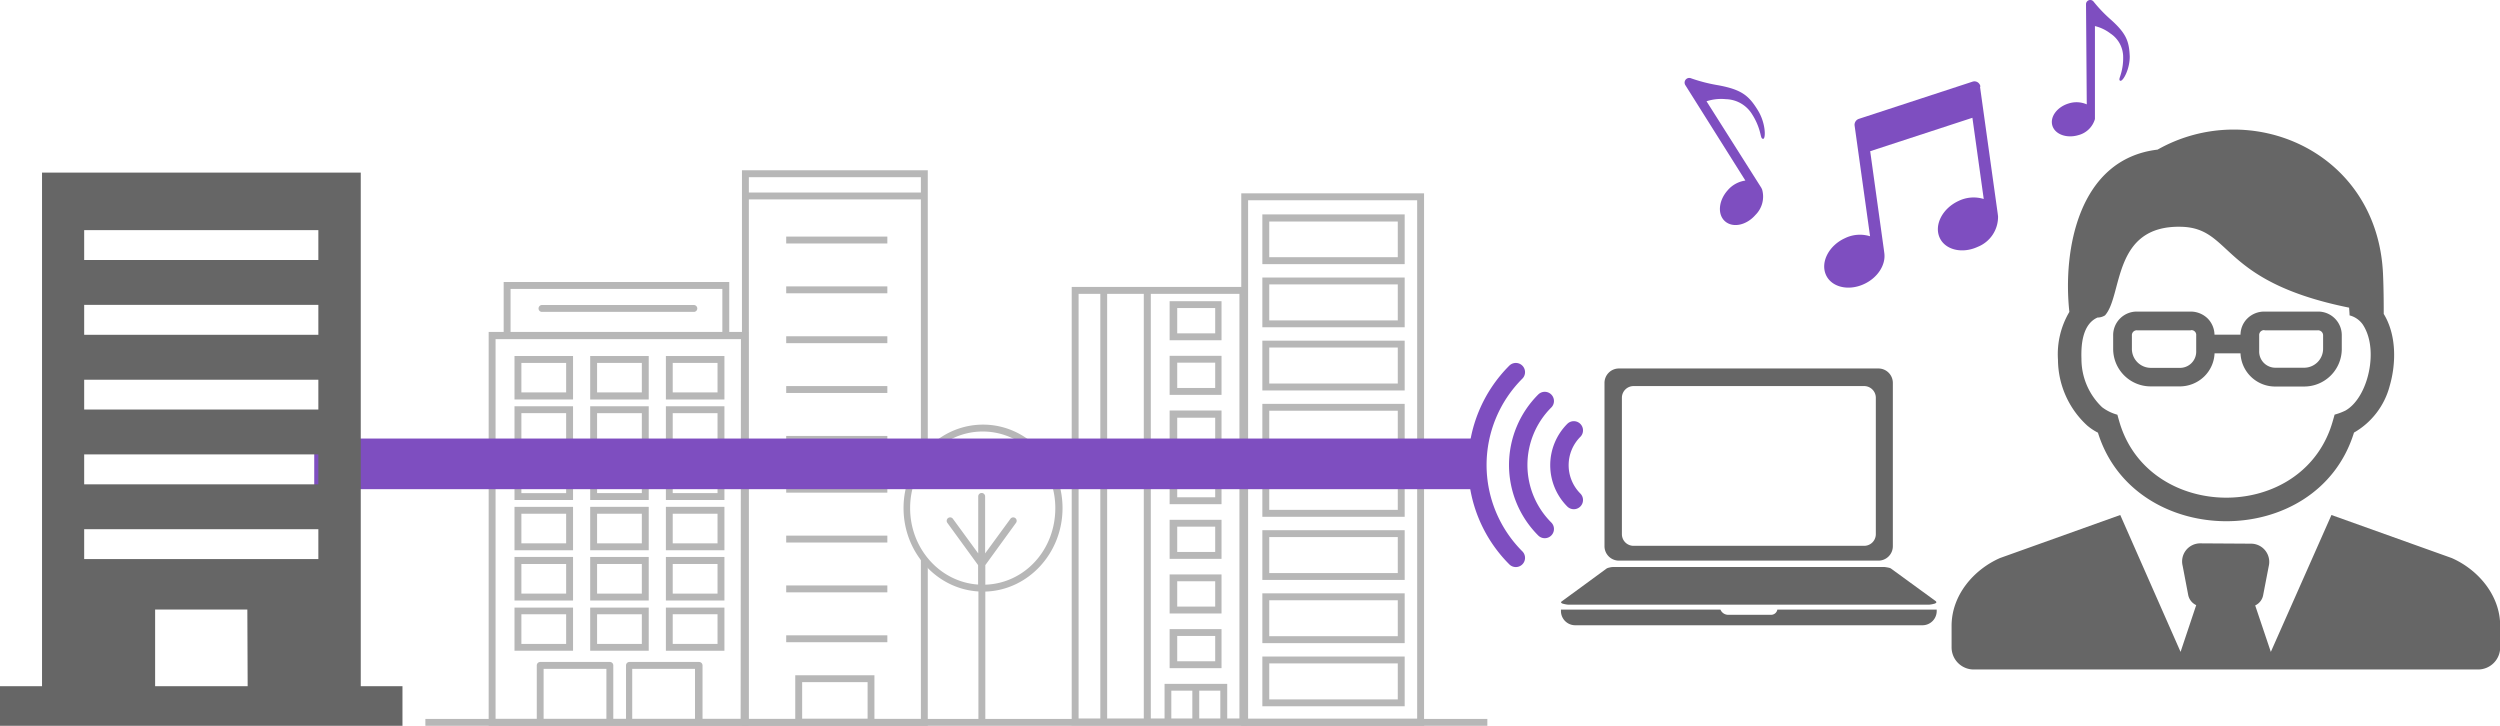 <svg xmlns="http://www.w3.org/2000/svg" viewBox="0 0 395 114.68"><defs><style>.cls-1{fill:#b7b7b7;}.cls-2,.cls-3{fill:#666;}.cls-2{fill-rule:evenodd;}.cls-4{fill:#7e4ec0;}.cls-5{fill:none;stroke:#7e4ec0;stroke-linecap:round;stroke-miterlimit:10;stroke-width:2.91px;}</style></defs><title>img_solve01</title><g id="レイヤー_2" data-name="レイヤー 2"><g id="レイヤー_1-2" data-name="レイヤー 1"><path class="cls-1" d="M196.12,30.55v84.13H225V30.55Zm27.79,83H197.2V31.64h26.71Z"/><path class="cls-1" d="M221.94,33.87H199.45v7.86h22.49Zm-1.09,6.77H200.54V35h20.31Z"/><path class="cls-1" d="M221.94,43.85H199.45v7.86h22.49Zm-1.09,6.77H200.54V44.94h20.31Z"/><path class="cls-1" d="M221.94,53.83H199.45v7.86h22.49Zm-1.09,6.77H200.54V54.91h20.31Z"/><path class="cls-1" d="M221.94,63.81H199.45v7.86h22.49Zm-1.09,6.77H200.54V64.9h20.31Z"/><path class="cls-1" d="M221.94,73.79H199.45v7.86h22.49Zm-1.09,6.77H200.54V74.88h20.31Z"/><path class="cls-1" d="M221.94,83.77H199.45v7.86h22.49Zm-1.09,6.77H200.54V84.86h20.31Z"/><path class="cls-1" d="M221.94,93.75H199.45v7.86h22.49Zm-1.09,6.77H200.54V94.84h20.31Z"/><path class="cls-1" d="M221.94,103.73H199.45v7.86h22.49Zm-1.09,6.77H200.54v-5.68h20.31Z"/><path class="cls-1" d="M145.5,88.28v25.31h-7.34v-6.9H125.65v6.9h-7.33V31.5H145.5V72.3h1.09V26.9H117.23v87.78h29.36V88.28ZM118.32,28H145.5v2.42H118.32Zm18.76,85.56H126.74v-5.78h10.34Z"/><rect class="cls-1" x="124.22" y="37.38" width="15.98" height="1.09"/><rect class="cls-1" x="124.22" y="45.25" width="15.98" height="1.09"/><rect class="cls-1" x="124.22" y="53.13" width="15.98" height="1.09"/><rect class="cls-1" x="124.22" y="61" width="15.98" height="1.09"/><rect class="cls-1" x="124.22" y="68.88" width="15.98" height="1.09"/><rect class="cls-1" x="124.22" y="76.75" width="15.98" height="1.09"/><rect class="cls-1" x="124.22" y="84.63" width="15.98" height="1.09"/><rect class="cls-1" x="124.22" y="92.5" width="15.98" height="1.09"/><rect class="cls-1" x="124.22" y="100.38" width="15.98" height="1.09"/><path class="cls-1" d="M115.22,52.45V44.56H79.58v7.89H77.21v62.22h41V52.45Zm-34.55-6.8h33.46v6.8H80.67Zm5.22,67.93v-7.9h9.92v7.9Zm14,0v-7.9h9.92v7.9Zm17.13,0H111v-8.45a.55.55,0,0,0-.55-.54h-11a.54.54,0,0,0-.54.54v8.45H96.9v-8.45a.54.54,0,0,0-.54-.54h-11a.55.55,0,0,0-.55.54v8.45H78.3v-60h38.77Z"/><path class="cls-1" d="M109.63,48.19h-24a.55.55,0,0,0-.54.55.54.54,0,0,0,.54.54h24a.54.54,0,0,0,.54-.54A.55.55,0,0,0,109.63,48.19Z"/><path class="cls-1" d="M81.29,63.12h9.25V56.25H81.29Zm1.09-5.78h7.07V62H82.38Z"/><path class="cls-1" d="M93.25,63.12h9.25V56.25H93.25Zm1.09-5.78h7.07V62H94.34Z"/><path class="cls-1" d="M105.21,63.12h9.25V56.25h-9.25Zm1.08-5.78h7.08V62h-7.08Z"/><path class="cls-1" d="M81.29,71.06h9.25V64.19H81.29Zm1.09-5.78h7.07V70H82.38Z"/><path class="cls-1" d="M93.25,71.06h9.25V64.19H93.25Zm1.09-5.78h7.07V70H94.34Z"/><path class="cls-1" d="M105.21,71.06h9.25V64.19h-9.25Zm1.08-5.78h7.08V70h-7.08Z"/><path class="cls-1" d="M81.29,79h9.25V72.13H81.29Zm1.09-5.78h7.07v4.69H82.38Z"/><path class="cls-1" d="M93.25,79h9.25V72.13H93.25Zm1.09-5.78h7.07v4.69H94.34Z"/><path class="cls-1" d="M105.21,79h9.25V72.13h-9.25Zm1.08-5.78h7.08v4.69h-7.08Z"/><path class="cls-1" d="M81.29,86.94h9.25V80.08H81.29Zm1.09-5.77h7.07v4.68H82.38Z"/><path class="cls-1" d="M93.25,86.94h9.25V80.08H93.25Zm1.09-5.77h7.07v4.68H94.34Z"/><path class="cls-1" d="M105.21,86.94h9.25V80.08h-9.25Zm1.08-5.77h7.08v4.68h-7.08Z"/><path class="cls-1" d="M81.29,94.88h9.25V88H81.29Zm1.09-5.77h7.07v4.68H82.38Z"/><path class="cls-1" d="M93.25,94.88h9.25V88H93.25Zm1.09-5.77h7.07v4.68H94.34Z"/><path class="cls-1" d="M105.21,94.88h9.25V88h-9.25Zm1.08-5.77h7.08v4.68h-7.08Z"/><path class="cls-1" d="M81.29,102.82h9.25V96H81.29Zm1.09-5.77h7.07v4.69H82.38Z"/><path class="cls-1" d="M93.25,102.82h9.25V96H93.25Zm1.09-5.77h7.07v4.69H94.34Z"/><path class="cls-1" d="M105.21,102.82h9.25V96h-9.25Zm1.08-5.77h7.08v4.69h-7.08Z"/><path class="cls-1" d="M196.92,45.34H169.33v69.28h27.59Zm-26.5,68.19V46.43h3.43v67.1Zm4.51,0V46.43h5.79v67.1Zm17.88,0h-3.33v-4.4h3.33Zm-4.42,0h-3.32v-4.4h3.32Zm7.44,0H193.9v-5.48H184v5.48h-2.17V46.43h14Z"/><path class="cls-1" d="M193,47.59h-8.2v6.17H193ZM192,52.67h-6v-4h6Z"/><path class="cls-1" d="M193,56.22h-8.2v6.17H193ZM192,61.3h-6v-4h6Z"/><path class="cls-1" d="M193,64.86h-8.2V71H193ZM192,69.94h-6V66h6Z"/><path class="cls-1" d="M193,73.49h-8.2v6.17H193ZM192,78.57h-6v-4h6Z"/><path class="cls-1" d="M193,82.13h-8.2V88.3H193ZM192,87.21h-6v-4h6Z"/><path class="cls-1" d="M193,90.76h-8.2v6.17H193ZM192,95.84h-6v-4h6Z"/><path class="cls-1" d="M193,99.4h-8.2v6.17H193ZM192,104.48h-6v-4h6Z"/><path class="cls-1" d="M167.88,80.28c0-7.27-5.63-13.19-12.56-13.19S142.76,73,142.76,80.28c0,7,5.24,12.77,11.83,13.17v20.17a.54.54,0,0,0,.54.54.55.55,0,0,0,.55-.54V93.47C162.44,93.27,167.88,87.43,167.88,80.28Zm-12.2,12.1V89.29l4.85-6.68a.54.54,0,0,0-.88-.64l-4,5.47v-9a.55.55,0,0,0-.55-.55.54.54,0,0,0-.54.55v9l-4-5.47a.54.54,0,0,0-.76-.12.55.55,0,0,0-.12.76l4.86,6.68v3.07c-6-.4-10.74-5.66-10.74-12.08,0-6.67,5.15-12.1,11.47-12.1s11.47,5.43,11.47,12.1S161.84,92.18,155.68,92.38Z"/><rect class="cls-1" x="67.21" y="113.59" width="167.79" height="1.09"/><path class="cls-2" d="M347.63,85.85a2.86,2.86,0,0,0-2.77,3.56l.86,4.51A2.26,2.26,0,0,0,347,95.61L344.53,103,335,81.37l-19,6.8c-4.14,1.82-7.65,5.86-7.65,10.72v3.4a3.5,3.5,0,0,0,3.49,3.49h79.7a3.5,3.5,0,0,0,3.49-3.49v-3.4c0-4.86-3.52-8.9-7.66-10.72l-19-6.8L358.79,103l-2.47-7.34a2.25,2.25,0,0,0,1.27-1.69l.87-4.51a2.88,2.88,0,0,0-2.77-3.56Z"/><path class="cls-2" d="M349.9,52.88H354a3.66,3.66,0,0,1,1.08-2.56,3.79,3.79,0,0,1,2.7-1.09h8.4A3.73,3.73,0,0,1,370,53V55a5.94,5.94,0,0,1-6,6.07h-4.44A5.47,5.47,0,0,1,354,55.83h-4.1a5.43,5.43,0,0,1-1.6,3.62,5.55,5.55,0,0,1-4,1.6h-4.42a5.93,5.93,0,0,1-6-6V53.06a3.73,3.73,0,0,1,3.83-3.83h8.39a3.83,3.83,0,0,1,2.71,1.09,3.74,3.74,0,0,1,1.08,2.56ZM334.55,65.54c.18.64.35,1.29.57,1.92,5.06,14.63,27.52,15,33,.47.3-.79.52-1.61.75-2.42a9.47,9.47,0,0,0,1.73-.65c1.73-1,2.85-3.14,3.4-5,.82-2.73.89-6.22-.69-8.6a3.67,3.67,0,0,0-2.08-1.43c0-.41-.05-.81-.07-1.22C350.55,44.44,352.8,36,344.59,35.83c-10.88-.24-9.17,10.84-12,14a2.21,2.21,0,0,1-1.18.34c-2.37,1.05-2.62,4.26-2.54,6.53a10.51,10.51,0,0,0,3.26,7.64,7.08,7.08,0,0,0,2.4,1.18Zm-3.08,2.82a8.61,8.61,0,0,1-1.72-1.15,14.2,14.2,0,0,1-4.59-10.36,13.12,13.12,0,0,1,1.8-7.57c-1.06-9.74,1.42-24.15,13.94-25.64,14.63-8.28,34.65.18,35.61,19.5.1,2.15.12,4.31.12,6.46,2,3.26,2,7.74.94,11.38a12,12,0,0,1-5.64,7.37c-5.8,18.8-34.73,18.54-40.46,0Zm26.31-16.17h8.4a.8.8,0,0,1,.87.85v2A3,3,0,0,1,364,58.1h-4.44a2.56,2.56,0,0,1-2.61-2.64V53a.78.78,0,0,1,.85-.84Zm-11.65,0h-8.44a.77.77,0,0,0-.85.83v2a3,3,0,0,0,3.09,3.1h4.37A2.56,2.56,0,0,0,347,55.47V53a.76.76,0,0,0-.82-.84Z"/><path class="cls-3" d="M247,95.4a4.21,4.21,0,0,0,.79.14c.33,0,.71,0,1.13,0h54.73c.43,0,.81,0,1.13,0a4.06,4.06,0,0,0,.79-.14.65.65,0,0,0,.37-.19c0-.08,0-.16-.11-.24l-7.07-5.15a1.08,1.08,0,0,0-.37-.13,6.22,6.22,0,0,0-.62-.1c-.24,0-.52,0-.8,0s-.59,0-.89,0H256.53c-.3,0-.61,0-.89,0s-.56,0-.8,0-.46.06-.63.1a1.14,1.14,0,0,0-.37.14L246.78,95c-.13.08-.16.16-.11.23A.57.57,0,0,0,247,95.4Z"/><path class="cls-3" d="M255.79,88.58h41a2.28,2.28,0,0,0,2.28-2.28V60.5a2.28,2.28,0,0,0-2.28-2.28h-41a2.28,2.28,0,0,0-2.28,2.28V86.3A2.28,2.28,0,0,0,255.79,88.58Zm.47-25.77A1.85,1.85,0,0,1,258.11,61h36.42a1.85,1.85,0,0,1,1.85,1.85V84.4a1.84,1.84,0,0,1-1.85,1.84H258.11a1.84,1.84,0,0,1-1.85-1.84Z"/><path class="cls-3" d="M280.82,96.32a1,1,0,0,1-1,.82h-6.78a1.33,1.33,0,0,1-1.21-.82h-25.2v.22a2.25,2.25,0,0,0,2.28,2.25h54.79A2.25,2.25,0,0,0,306,96.54v-.22Z"/><rect class="cls-4" x="49.65" y="69.29" width="183.89" height="8"/><path class="cls-3" d="M57,108.42V27.27H6.64v81.15H0v6.26H63.59v-6.26Zm-17.87,0H24.51V96.31H39.08ZM50.3,88.33h-37V83.61h37Zm0-11.81h-37V71.8h37Zm0-11.81h-37V60h37Zm0-11.81h-37V48.17h37Zm0-11.82h-37V36.36h37Z"/><path class="cls-5" d="M248.66,79a7.8,7.8,0,0,1,0-11"/><path class="cls-5" d="M244.07,83.58a14.29,14.29,0,0,1,0-20.22"/><path class="cls-5" d="M239.5,88.14a20.75,20.75,0,0,1,0-29.34"/><path class="cls-4" d="M312.91,13.68a1,1,0,0,0-.44-.68.94.94,0,0,0-.8-.1l-18,5.89a1,1,0,0,0-.65,1l2.45,17.54a5.39,5.39,0,0,0-4,.32c-2.49,1.15-3.83,3.71-3,5.71s3.56,2.68,6.05,1.52c2.17-1,3.46-3.06,3.2-4.9l-.06-.47-2.17-15.62,16.15-5.28,1.79,12.83a5.44,5.44,0,0,0-4,.32c-2.49,1.16-3.83,3.71-3,5.71s3.56,2.68,6.05,1.53a5.09,5.09,0,0,0,3.21-4.83l-.06-.48-2.79-20Z"/><path class="cls-4" d="M333.52,3.11a22.19,22.19,0,0,1-2.69-2.8,1,1,0,0,0-.17-.18.67.67,0,0,0-1.07.55l.12,15.81a4.06,4.06,0,0,0-2.84-.15c-1.84.55-3,2.11-2.6,3.49s2.23,2.07,4.08,1.53A3.68,3.68,0,0,0,331,18.81c0-.19,0-.3,0-.3L331,4.12a6.57,6.57,0,0,1,2.46,1.18,4.46,4.46,0,0,1,2,3.74,8.82,8.82,0,0,1-.47,3c-.13.4-.2.62,0,.72a.11.11,0,0,0,.08,0c.41,0,1.44-1.84,1.43-3.85C336.4,6.57,336,5.33,333.52,3.11Z"/><path class="cls-4" d="M271.48,13.47a25.54,25.54,0,0,1-4.24-1.08.75.75,0,0,0-.27-.07.69.69,0,0,0-.46.11.74.74,0,0,0-.24,1l9.5,15.1a4.48,4.48,0,0,0-2.8,1.54c-1.45,1.62-1.64,3.81-.42,4.89s3.37.66,4.81-1a4.08,4.08,0,0,0,1.06-4c-.08-.19-.14-.3-.14-.3L269.63,16a7.48,7.48,0,0,1,3.06-.33,5,5,0,0,1,4.15,2.4,9.91,9.91,0,0,1,1.32,3.14c.11.46.17.71.38.72l.09,0c.39-.25.3-2.62-.91-4.54C276.29,15.07,275.14,14.15,271.48,13.47Z"/></g></g></svg>